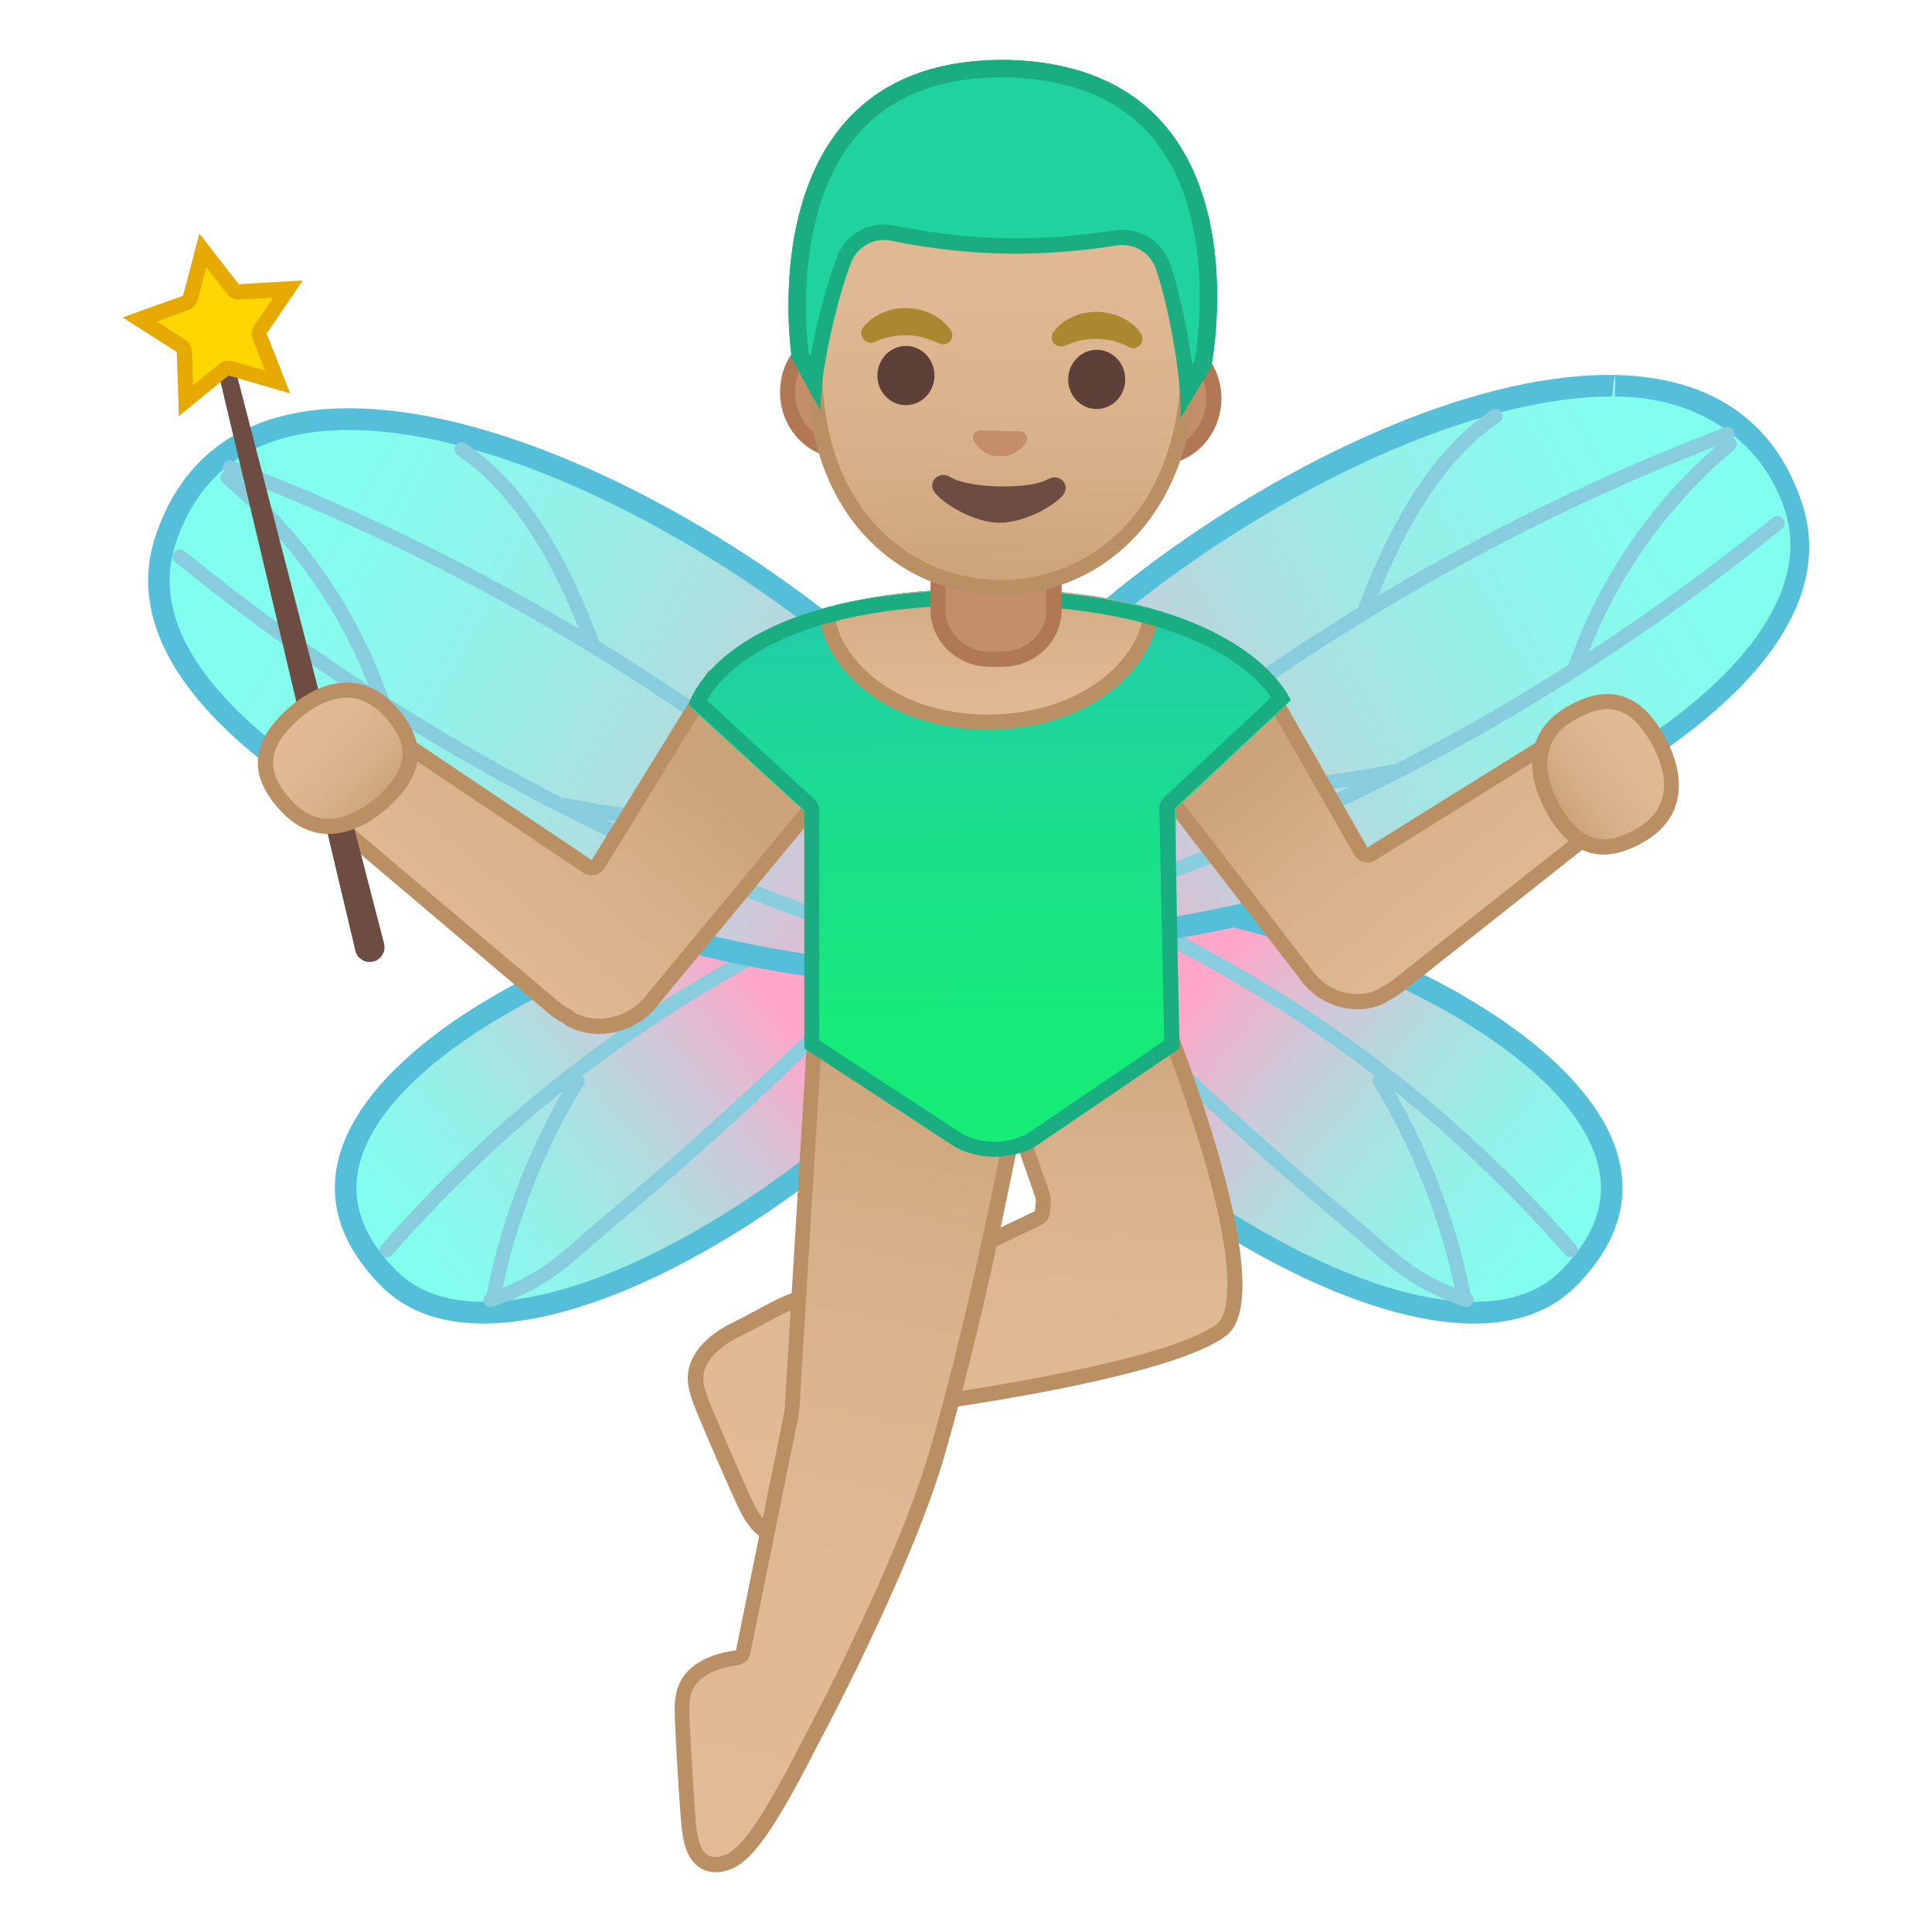 <svg width="128" height="128" style="enable-background:new 0 0 128 128;" xmlns="http://www.w3.org/2000/svg" xmlns:xlink="http://www.w3.org/1999/xlink">
  <g>
    <g>
      <g>
        <g>
          <linearGradient id="SVGID_1_" gradientTransform="matrix(0.978 -0.209 0.209 0.978 -139.325 175.741)" gradientUnits="userSpaceOnUse" x1="180.443" x2="208.716" y1="-53.132" y2="-67.817">
            <stop offset="0" style="stop-color:#80FFEE"/>
            <stop offset="0.156" style="stop-color:#85FCED"/>
            <stop offset="0.34" style="stop-color:#93F1E8"/>
            <stop offset="0.539" style="stop-color:#ABE1E1"/>
            <stop offset="0.748" style="stop-color:#CCC9D8"/>
            <stop offset="0.962" style="stop-color:#F7ACCB"/>
            <stop offset="1" style="stop-color:#FFA6C9"/>
          </linearGradient>
          <path d="M32.02,87c-2.68,0-4.8-0.79-6.3-2.32c-2.76-2.81-3.5-5.82-2.2-8.92 c1.67-3.99,6.77-8.16,13.99-11.44c6.64-3.02,14.28-4.89,19.93-4.89c3.19,0,5.62,0.59,7.03,1.7c0.33,0.26,1.35,1.08,0.49,3.52 C62.26,72.42,43.85,87,32.02,87C32.03,87,32.03,87,32.02,87z" style="fill:url(#SVGID_1_);"/>
          <path d="M57.45,60.14c3.03,0,5.3,0.54,6.58,1.55c0.23,0.19,0.95,0.75,0.26,2.71 c-2.58,7.41-20.92,21.85-32.26,21.85c-2.48,0-4.42-0.7-5.79-2.09c-2.58-2.62-3.25-5.28-2.05-8.13 C27.62,67.85,45.83,60.14,57.45,60.14 M57.45,58.71c-15.67,0-44.71,13.75-32.23,26.46c1.73,1.76,4.09,2.52,6.81,2.52 c14.6,0,39.51-21.87,32.89-27.12C63.3,59.29,60.66,58.71,57.45,58.71L57.45,58.71z" style="fill:#55BFD9;"/>
        </g>
        <g>
          <path d=" M25.63,82.81c8.97-10.2,18.44-16.9,30.71-22.73c0.28-0.13,0.6-0.33,0.58-0.64c-0.01-0.31-0.64-0.29-0.51-0.01" style="fill:none;stroke:#87CDDE;stroke-width:0.956;stroke-linecap:round;stroke-linejoin:round;stroke-miterlimit:10;"/>
          <path d=" M32.51,86.12c3.77-1.3,4.84-2.69,7.9-5.25c8.06-6.72,15.66-13.98,22.76-21.71c-0.16,0.11-0.33,0.23-0.49,0.34" style="fill:none;stroke:#87CDDE;stroke-width:0.956;stroke-linecap:round;stroke-linejoin:round;stroke-miterlimit:10;"/>
          <path d=" M32.74,85.66c1-4.95,2.88-9.73,5.51-14.04" style="fill:none;stroke:#87CDDE;stroke-width:0.956;stroke-linecap:round;stroke-linejoin:round;stroke-miterlimit:10;"/>
        </g>
      </g>
      <g>
        <g>
          <linearGradient id="SVGID_2_" gradientTransform="matrix(0.969 -0.247 0.247 0.969 -143.327 199.749)" gradientUnits="userSpaceOnUse" x1="194.238" x2="236.854" y1="-122.096" y2="-81.987">
            <stop offset="0" style="stop-color:#80FFEE"/>
            <stop offset="0.156" style="stop-color:#85FCED"/>
            <stop offset="0.34" style="stop-color:#93F1E8"/>
            <stop offset="0.539" style="stop-color:#ABE1E1"/>
            <stop offset="0.748" style="stop-color:#CCC9D8"/>
            <stop offset="0.962" style="stop-color:#F7ACCB"/>
            <stop offset="1" style="stop-color:#FFA6C9"/>
          </linearGradient>
          <path d="M59.96,64.45c-12.98,0-39.06-8.42-47.1-19.6c-2.24-3.11-2.87-6.18-1.88-9.13 c1.77-5.27,5.85-7.95,12.13-7.95c13.02,0,32.22,11.87,40.68,22.49c3.51,4.41,5.02,8.27,4.36,11.17 C67.71,63.38,64.8,64.45,59.96,64.45C59.96,64.45,59.96,64.45,59.96,64.45z" style="fill:url(#SVGID_2_);"/>
          <path d="M23.12,28.49c12.82,0,31.76,11.73,40.12,22.22c3.33,4.17,4.82,7.92,4.22,10.57 c-0.35,1.54-3.15,2.46-7.5,2.46c-12.84,0-38.6-8.29-46.52-19.3c-2.1-2.91-2.7-5.77-1.78-8.49 C13.32,30.99,17.18,28.49,23.12,28.49 M23.12,27.05c-6.01,0-10.79,2.42-12.81,8.44C5.1,50.98,42.28,65.17,59.96,65.17 c4.92,0,8.33-1.1,8.89-3.57C71.54,49.82,41.55,27.05,23.12,27.05L23.12,27.05z" style="fill:#55BFD9;"/>
        </g>
        <g>
          <path d=" M15.24,30.97C33.5,37.92,51.06,49,64.68,62.67" style="fill:none;stroke:#87CDDE;stroke-width:0.956;stroke-linecap:round;stroke-linejoin:round;stroke-miterlimit:10;"/>
          <path d=" M11.92,36.88C27.3,49.34,44.57,58.36,63.85,63.79" style="fill:none;stroke:#87CDDE;stroke-width:0.956;stroke-linecap:round;stroke-linejoin:round;stroke-miterlimit:10;"/>
          <path d=" M30.59,29.78c4.23,2.82,6.92,8.2,8.67,12.91" style="fill:none;stroke:#87CDDE;stroke-width:0.956;stroke-linecap:round;stroke-linejoin:round;stroke-miterlimit:10;"/>
          <path d=" M15.09,31.65c4.72,3.95,8.3,9.17,10.26,14.94" style="fill:none;stroke:#87CDDE;stroke-width:0.956;stroke-linecap:round;stroke-linejoin:round;stroke-miterlimit:10;"/>
          <path d=" M37.41,53.34c5.97,1.22,10.37,1.32,15.62-0.61" style="fill:none;stroke:#87CDDE;stroke-width:0.956;stroke-linecap:round;stroke-linejoin:round;stroke-miterlimit:10;"/>
        </g>
      </g>
    </g>
    <g>
      <g>
        <g>
          <linearGradient id="SVGID_3_" gradientTransform="matrix(-0.978 -0.209 -0.209 0.978 1784.36 175.741)" gradientUnits="userSpaceOnUse" x1="1662.275" x2="1690.544" y1="263.873" y2="249.19">
            <stop offset="0" style="stop-color:#80FFEE"/>
            <stop offset="0.156" style="stop-color:#85FCED"/>
            <stop offset="0.34" style="stop-color:#93F1E8"/>
            <stop offset="0.539" style="stop-color:#ABE1E1"/>
            <stop offset="0.748" style="stop-color:#CCC9D8"/>
            <stop offset="0.962" style="stop-color:#F7ACCB"/>
            <stop offset="1" style="stop-color:#FFA6C9"/>
          </linearGradient>
          <path d="M97.65,86.97c-11.83,0-30.23-14.57-32.94-22.34c-0.85-2.44,0.16-3.24,0.49-3.51 c1.4-1.11,3.83-1.7,7.03-1.7c5.66,0,13.29,1.87,19.93,4.89c7.22,3.28,12.32,7.45,13.99,11.43c1.3,3.1,0.56,6.1-2.2,8.91 C102.45,86.2,100.33,86.97,97.65,86.97z" style="fill:url(#SVGID_3_);"/>
          <path d="M72.23,60.14c11.61,0,29.83,7.7,33.26,15.89c1.2,2.85,0.52,5.51-2.05,8.13 c-1.36,1.39-3.31,2.09-5.79,2.09c-11.34,0-29.68-14.45-32.26-21.85c-0.68-1.96,0.03-2.52,0.26-2.71 C66.93,60.68,69.2,60.14,72.23,60.14L72.23,60.14 M72.23,58.71c-3.21,0-5.86,0.58-7.47,1.86 c-6.61,5.25,18.29,27.12,32.89,27.12c2.72,0,5.08-0.76,6.81-2.52C116.94,72.46,87.89,58.71,72.23,58.71L72.23,58.71z" style="fill:#55BFD9;"/>
        </g>
        <g>
          <path d=" M104.05,82.81c-8.97-10.2-18.44-16.9-30.71-22.73c-0.28-0.13-0.6-0.33-0.58-0.64c0.01-0.31,0.64-0.29,0.51-0.01" style="fill:none;stroke:#87CDDE;stroke-width:0.956;stroke-linecap:round;stroke-linejoin:round;stroke-miterlimit:10;"/>
          <path d=" M97.16,86.12c-3.77-1.3-4.84-2.69-7.9-5.25C81.21,74.15,73.6,66.89,66.5,59.16c0.16,0.11,0.33,0.23,0.49,0.34" style="fill:none;stroke:#87CDDE;stroke-width:0.956;stroke-linecap:round;stroke-linejoin:round;stroke-miterlimit:10;"/>
          <path d=" M96.93,85.66c-1-4.95-2.88-9.73-5.51-14.04" style="fill:none;stroke:#87CDDE;stroke-width:0.956;stroke-linecap:round;stroke-linejoin:round;stroke-miterlimit:10;"/>
        </g>
      </g>
      <g>
        <g>
          <linearGradient id="SVGID_4_" gradientTransform="matrix(-0.969 -0.247 -0.247 0.969 1788.362 199.749)" gradientUnits="userSpaceOnUse" x1="1663.346" x2="1705.961" y1="249.445" y2="289.554">
            <stop offset="0" style="stop-color:#80FFEE"/>
            <stop offset="0.156" style="stop-color:#85FCED"/>
            <stop offset="0.34" style="stop-color:#93F1E8"/>
            <stop offset="0.539" style="stop-color:#ABE1E1"/>
            <stop offset="0.748" style="stop-color:#CCC9D8"/>
            <stop offset="0.962" style="stop-color:#F7ACCB"/>
            <stop offset="1" style="stop-color:#FFA6C9"/>
          </linearGradient>
          <path d="M69.71,62.23c-4.84,0-7.75-1.07-8.19-3.02c-0.66-2.9,0.84-6.77,4.36-11.17 c8.46-10.62,27.66-22.49,40.68-22.49c6.28,0,10.36,2.67,12.13,7.95c0.99,2.95,0.36,6.02-1.88,9.13 C108.77,53.82,82.7,62.23,69.71,62.23z" style="fill:url(#SVGID_4_);"/>
          <path d="M107,25v1.27c5,0,9.57,2.51,11.23,7.46c0.91,2.72,0.2,5.57-1.89,8.49 c-7.92,11.01-33.73,19.3-46.57,19.3c-4.34,0-7.17-0.92-7.52-2.46c-0.6-2.64,0.88-6.4,4.2-10.56 C74.81,38,93.96,26.27,106.79,26.27l0.21-1.43 M106.56,24.84c-18.43,0-48.43,22.77-45.74,34.54c0.57,2.48,3.97,3.57,8.89,3.57 c17.68,0,54.86-14.19,49.66-29.68C117.35,27.26,112.57,24.84,106.56,24.84L106.56,24.84z" style="fill:#55BFD9;"/>
        </g>
        <g>
          <path d=" M114.44,28.76c-18.27,6.95-35.83,18.02-49.45,31.7" style="fill:none;stroke:#87CDDE;stroke-width:0.956;stroke-linecap:round;stroke-linejoin:round;stroke-miterlimit:10;"/>
          <path d=" M117.76,34.66c-15.38,12.46-32.65,21.47-51.93,26.91" style="fill:none;stroke:#87CDDE;stroke-width:0.956;stroke-linecap:round;stroke-linejoin:round;stroke-miterlimit:10;"/>
          <path d=" M99.08,27.57c-4.23,2.82-6.92,8.2-8.67,12.91" style="fill:none;stroke:#87CDDE;stroke-width:0.956;stroke-linecap:round;stroke-linejoin:round;stroke-miterlimit:10;"/>
          <path d=" M114.58,29.43c-4.72,3.95-8.3,9.17-10.26,14.94" style="fill:none;stroke:#87CDDE;stroke-width:0.956;stroke-linecap:round;stroke-linejoin:round;stroke-miterlimit:10;"/>
          <path d=" M92.26,51.12c-5.97,1.22-10.37,1.32-15.62-0.61" style="fill:none;stroke:#87CDDE;stroke-width:0.956;stroke-linecap:round;stroke-linejoin:round;stroke-miterlimit:10;"/>
        </g>
      </g>
    </g>
    <g>
      <linearGradient id="SVGID_5_" gradientUnits="userSpaceOnUse" x1="64.922" x2="63.538" y1="65.786" y2="98.203">
        <stop offset="2.052774e-03" style="stop-color:#CCA47A"/>
        <stop offset="0.258" style="stop-color:#D6B088"/>
        <stop offset="0.59" style="stop-color:#DEB892"/>
        <stop offset="1" style="stop-color:#E0BB95"/>
      </linearGradient>
      <path d="M51.43,101.62c-0.06,0-0.12,0-0.18-0.01c-0.93-0.13-1.53-1.19-1.99-2.21 c-0.91-2-1.79-4.03-2.63-6.05c-0.34-0.81-0.59-1.48-0.56-2.17c0.09-1.72,2-2.79,2.81-3.17c0.45-0.21,0.94-0.48,1.45-0.75 c1.14-0.62,2.44-1.33,3.34-1.33c0.38,0,0.81,0.1,1.09,0.85c0.05,0.13,0.15,0.24,0.28,0.29c0.06,0.02,0.12,0.04,0.19,0.04 c0.07,0,0.15-0.02,0.21-0.05l13.33-6.35c0.18-0.08,0.29-0.26,0.29-0.46c0-0.13,0.01-0.22,0.03-0.31c0.03-0.21,0.07-0.44-0.05-0.81 l-3.24-9.3l8.16-9.69c3.29,6.59,10.39,25.36,6.99,27.95c-3.98,3.02-21.87,5.21-22.05,5.23c-0.98,0.29-1.8,0.43-2.52,0.43 c-0.33,0-0.64-0.03-0.92-0.09c-0.03-0.01-0.07-0.01-0.1-0.01c-0.1,0-0.2,0.03-0.29,0.09c-0.11,0.08-0.19,0.2-0.21,0.34 c-0.22,1.65-0.56,3.25-1.03,4.76c-0.21,0.66-0.46,1.42-0.93,1.98C52.49,101.32,51.93,101.62,51.43,101.62z" style="fill:url(#SVGID_5_);"/>
      <path d="M73.84,61.06c1.31,2.79,3.56,8.16,5.29,13.59c3.46,10.89,1.87,12.78,1.52,13.05 c-3.21,2.44-16.83,4.53-21.81,5.14c-0.06,0.01-0.12,0.02-0.17,0.04c-0.85,0.26-1.62,0.39-2.28,0.39c-0.29,0-0.57-0.03-0.82-0.08 c-0.07-0.01-0.14-0.02-0.2-0.02c-0.21,0-0.41,0.06-0.58,0.19c-0.23,0.16-0.38,0.41-0.41,0.69c-0.21,1.62-0.55,3.19-1.01,4.68 c-0.19,0.62-0.43,1.32-0.84,1.81c-0.3,0.36-0.73,0.6-1.08,0.6c-0.04,0-0.07,0-0.11-0.01c-0.69-0.1-1.22-1.08-1.6-1.92 c-0.9-1.99-1.78-4.02-2.62-6.03c-0.31-0.75-0.55-1.37-0.52-1.95c0.08-1.49,1.95-2.48,2.52-2.74c0.47-0.22,0.96-0.49,1.48-0.77 c1.09-0.6,2.33-1.27,3.1-1.27c0.24,0,0.44,0.04,0.63,0.52c0.1,0.26,0.3,0.47,0.56,0.57c0.12,0.05,0.25,0.07,0.37,0.07 c0.15,0,0.29-0.03,0.43-0.1L69,81.15c0.35-0.17,0.57-0.52,0.57-0.91c0-0.09,0.01-0.16,0.02-0.23c0.03-0.22,0.08-0.56-0.08-1.06 l-3.14-9.02L73.84,61.06 M74.06,59.24l-8.82,10.48l3.33,9.55c0.13,0.41,0,0.54,0,0.97L55.23,86.6c-0.32-0.86-0.88-1.17-1.56-1.17 c-1.44,0-3.44,1.4-5,2.13c-1.51,0.7-3.01,1.94-3.1,3.6c-0.04,0.83,0.28,1.62,0.59,2.39c0.85,2.03,1.72,4.06,2.63,6.06 c0.5,1.09,1.19,2.33,2.37,2.49c0.08,0.01,0.17,0.02,0.25,0.02c0.71,0,1.39-0.41,1.85-0.96c0.51-0.62,0.79-1.39,1.03-2.16 c0.49-1.58,0.83-3.2,1.05-4.84c0.31,0.06,0.65,0.1,1.02,0.1c0.74,0,1.59-0.13,2.58-0.44c0,0,18.16-2.19,22.3-5.33 C85.38,85.35,76.39,63.65,74.06,59.24L74.06,59.24z" style="fill:#BA8F63;"/>
    </g>
    <g>
      <linearGradient id="SVGID_6_" gradientTransform="matrix(0.264 -0.965 0.965 0.264 161.554 200.421)" gradientUnits="userSpaceOnUse" x1="128.689" x2="113.393" y1="-111.04" y2="-89.625">
        <stop offset="2.052774e-03" style="stop-color:#CCA47A"/>
        <stop offset="0.258" style="stop-color:#D6B088"/>
        <stop offset="0.59" style="stop-color:#DEB892"/>
        <stop offset="1" style="stop-color:#E0BB95"/>
      </linearGradient>
      <path d="M89.94,66.36c-1.34,0-2.68-0.7-3.41-1.79L76.14,51.11l7.48-6.16l6.54,11.45 c0.07,0.12,0.18,0.2,0.31,0.24c0.04,0.01,0.08,0.02,0.12,0.02c0.09,0,0.18-0.03,0.26-0.08l12.38-7.71 c0.33-0.22,0.75-0.32,1.26-0.32c0.07,0,0.14,0,0.21,0.01c1.17,0.06,2.22,0.79,2.75,1.9c0.52,1.09,0.42,2.29-0.26,3.21 c-0.19,0.26-0.4,0.47-0.63,0.63L92.54,65.37c-0.21,0.16-0.45,0.3-0.72,0.43c-0.04,0.02-0.07,0.04-0.1,0.06 c-0.1,0.08-0.17,0.13-0.18,0.13C91.08,66.23,90.53,66.36,89.94,66.36z" style="fill:url(#SVGID_6_);"/>
      <path d="M83.48,45.71l6.25,10.93c0.13,0.24,0.36,0.41,0.62,0.47c0.08,0.02,0.16,0.03,0.24,0.03 c0.19,0,0.37-0.05,0.53-0.15l12.4-7.72c0.24-0.16,0.57-0.23,0.98-0.23c0.06,0,0.12,0,0.18,0c0.99,0.05,1.88,0.67,2.32,1.62 c0.44,0.92,0.36,1.93-0.21,2.7c-0.16,0.21-0.33,0.39-0.52,0.52c-0.01,0.01-0.03,0.02-0.04,0.03l-14,11.06 c-0.18,0.14-0.39,0.26-0.62,0.37c-0.07,0.03-0.14,0.07-0.2,0.12c-0.05,0.04-0.09,0.07-0.12,0.09c-0.41,0.21-0.86,0.31-1.36,0.31 c-1.18,0-2.35-0.62-2.99-1.57c-0.01-0.02-0.03-0.04-0.04-0.05L76.83,51.18L83.48,45.71 M83.76,44.18l-8.31,6.85l10.67,13.82 c0.84,1.26,2.34,2.02,3.82,2.02c0.65,0,1.29-0.14,1.87-0.45c0,0,0.09-0.06,0.22-0.16c0.29-0.13,0.57-0.29,0.82-0.49l14.01-11.07 c0.29-0.2,0.53-0.46,0.74-0.74c1.71-2.31,0.01-5.75-2.87-5.91c-0.08,0-0.16-0.01-0.23-0.01c-0.56,0-1.09,0.11-1.53,0.4 l-12.38,7.71L83.76,44.18L83.76,44.18z" style="fill:#BA8F63;"/>
    </g>
    <g>
      <linearGradient id="SVGID_7_" gradientTransform="matrix(-0.232 -0.973 -0.973 0.232 1385.285 228.876)" gradientUnits="userSpaceOnUse" x1="487.977" x2="471.513" y1="1264.834" y2="1287.883">
        <stop offset="2.052774e-03" style="stop-color:#CCA47A"/>
        <stop offset="0.258" style="stop-color:#D6B088"/>
        <stop offset="0.59" style="stop-color:#DEB892"/>
        <stop offset="1" style="stop-color:#E0BB95"/>
      </linearGradient>
      <path d="M39.66,68c-0.68,0-1.34-0.17-1.89-0.49l0,0c0,0-0.07-0.05-0.16-0.13 c-0.03-0.03-0.06-0.05-0.1-0.06c-0.29-0.14-0.54-0.31-0.77-0.49L22.13,54.45c-0.26-0.2-0.48-0.44-0.68-0.72 c-0.7-1.02-0.76-2.32-0.16-3.49c0.61-1.19,1.78-1.94,3.05-1.96c0,0,0,0,0.01,0c0.7,0,1.2,0.13,1.57,0.39l13,8.72 c0.08,0.06,0.18,0.08,0.28,0.08c0.04,0,0.07,0,0.11-0.01c0.13-0.03,0.25-0.11,0.32-0.23l7.45-12.08l7.85,6.93L43.29,66.15 C42.47,67.3,41.08,68,39.66,68L39.66,68z" style="fill:url(#SVGID_7_);"/>
      <path d="M47.18,45.93l7.05,6.22L42.91,65.83c-0.01,0.02-0.03,0.04-0.04,0.05 c-0.71,0.99-1.94,1.61-3.2,1.61c-0.58,0-1.13-0.14-1.6-0.4c-0.03-0.02-0.08-0.06-0.13-0.11c-0.06-0.05-0.13-0.09-0.2-0.13 c-0.25-0.12-0.48-0.27-0.66-0.42L22.45,54.07c-0.01-0.01-0.03-0.02-0.04-0.03c-0.2-0.15-0.39-0.35-0.55-0.59 c-0.59-0.87-0.64-1.98-0.13-2.97c0.53-1.02,1.53-1.67,2.61-1.69l0.08,0c0.51,0,0.92,0.1,1.22,0.31l13,8.72 c0.17,0.11,0.36,0.17,0.56,0.17c0.07,0,0.14-0.01,0.21-0.02c0.27-0.06,0.5-0.22,0.64-0.45L47.18,45.93 M46.96,44.4l-7.76,12.58 l-13-8.72c-0.5-0.35-1.12-0.48-1.78-0.48c-0.03,0-0.06,0-0.09,0c-3.09,0.06-5.03,3.69-3.29,6.23c0.21,0.31,0.47,0.59,0.77,0.82 l14.62,12.38c0.27,0.22,0.56,0.4,0.86,0.55c0.14,0.11,0.23,0.18,0.23,0.18c0.66,0.38,1.4,0.56,2.15,0.56 c1.54,0,3.1-0.75,4.01-2.03l11.94-14.43L46.96,44.4L46.96,44.4z" style="fill:#BA8F63;"/>
    </g>
    <g>
      <linearGradient id="SVGID_8_" gradientUnits="userSpaceOnUse" x1="61.27" x2="50.459" y1="68.577" y2="120.009">
        <stop offset="2.052774e-03" style="stop-color:#CCA47A"/>
        <stop offset="0.258" style="stop-color:#D6B088"/>
        <stop offset="0.59" style="stop-color:#DEB892"/>
        <stop offset="1" style="stop-color:#E0BB95"/>
      </linearGradient>
      <path d="M47.41,123.53c-0.26,0-0.49-0.05-0.69-0.16c-0.83-0.44-1.03-1.64-1.11-2.75 c-0.17-2.18-0.3-4.39-0.4-6.58c-0.04-0.88-0.05-1.6,0.22-2.23c0.6-1.41,2.38-1.84,3.38-1.97c0.21-0.03,0.38-0.19,0.43-0.4 l3.22-15.87l1.48-24.32l10.56-8.47c0.33,1.61,0.75,3.2,1.16,4.74c0.76,2.88,1.48,5.6,1.67,8.39c-0.13,0.4-0.28,1.15-0.56,2.55 c-0.79,3.9-2.45,12.02-4.66,19.7c-2.21,7.7-8.37,19.14-8.43,19.26c-0.03,0.06-2.18,4.37-3.61,6.25c-0.42,0.55-0.92,1.17-1.56,1.54 C48.17,123.42,47.78,123.53,47.41,123.53L47.41,123.53z" style="fill:url(#SVGID_8_);"/>
      <path d="M64.18,61.68c0.3,1.35,0.65,2.68,0.99,3.97c0.74,2.81,1.45,5.48,1.65,8.17 c-0.06,0.19-0.1,0.39-0.15,0.6c-0.1,0.45-0.23,1.11-0.4,1.93c-0.79,3.89-2.44,12-4.65,19.67c-2.2,7.65-8.33,19.05-8.4,19.19 c-0.02,0.04-2.15,4.31-3.55,6.16c-0.39,0.51-0.85,1.09-1.41,1.41c-0.27,0.16-0.59,0.25-0.86,0.25c-0.17,0-0.33-0.03-0.46-0.1 c-0.62-0.33-0.78-1.43-0.85-2.35c-0.17-2.18-0.3-4.39-0.4-6.57c-0.04-0.81-0.05-1.48,0.18-2.01c0.52-1.23,2.26-1.58,2.99-1.67 c0.42-0.06,0.77-0.37,0.85-0.79l3.22-15.87c0.01-0.05,0.02-0.09,0.02-0.14l1.46-24.03L64.18,61.68 M64.51,60.13L53.46,69 l-1.48,24.47l-3.22,15.87c-1.56,0.2-3.18,0.85-3.78,2.27c-0.32,0.76-0.3,1.62-0.26,2.45c0.1,2.2,0.23,4.4,0.4,6.6 c0.09,1.2,0.32,2.59,1.38,3.16c0.29,0.15,0.6,0.22,0.93,0.22c0.47,0,0.96-0.15,1.37-0.39c0.69-0.4,1.22-1.04,1.7-1.67 c1.47-1.94,3.65-6.32,3.65-6.32s6.21-11.51,8.47-19.36c3.12-10.86,5.09-22.35,5.24-22.36l0,0c-0.3-4.5-1.98-8.92-2.9-13.55 L64.51,60.13L64.51,60.13z" style="fill:#BA8F63;"/>
    </g>
    <g>
      <linearGradient id="SVGID_9_" gradientTransform="matrix(1 -8.621460e-03 8.621460e-03 1 -4.708 7.213)" gradientUnits="userSpaceOnUse" x1="69.934" x2="69.934" y1="22.52" y2="70.152">
        <stop offset="0" style="stop-color:#2AB7C9"/>
        <stop offset="0.022" style="stop-color:#29B9C6"/>
        <stop offset="0.301" style="stop-color:#20D0A3"/>
        <stop offset="0.565" style="stop-color:#1AE08A"/>
        <stop offset="0.805" style="stop-color:#16EA7B"/>
        <stop offset="1" style="stop-color:#15ED76"/>
      </linearGradient>
      <path d="M85.5,46.4c0,0-3.21-7.54-20.55-7.39c-17.34,0.15-19.32,7.74-19.32,7.74l7.64,6.98 l0.14,15.76l10.01,6.48c0.79,0.39,1.66,0.59,2.54,0.58c0.91-0.01,1.81-0.24,2.61-0.67l9.46-6.61L77.9,53.51L85.5,46.4z" style="fill:url(#SVGID_9_);"/>
    </g>
    <g>
      <linearGradient id="SVGID_10_" gradientTransform="matrix(1 -8.621460e-03 8.621460e-03 1 -4.708 7.213)" gradientUnits="userSpaceOnUse" x1="69.967" x2="69.967" y1="22.52" y2="70.152">
        <stop offset="0" style="stop-color:#2AB7C9"/>
        <stop offset="0.022" style="stop-color:#29B9C6"/>
        <stop offset="0.301" style="stop-color:#20D0A3"/>
        <stop offset="0.565" style="stop-color:#1AE08A"/>
        <stop offset="0.805" style="stop-color:#16EA7B"/>
        <stop offset="1" style="stop-color:#15ED76"/>
      </linearGradient>
      <path d="M85.53,46.4c0,0-3.21-7.54-20.55-7.39c-17.34,0.15-19.32,7.74-19.32,7.74l7.58,6.92 l24.78-0.21L85.53,46.4z" style="fill:url(#SVGID_10_);"/>
    </g>
    <g>
      <defs>
        <path id="SVGID_11_" d="M84.51,46.41c0,0-2.18-7.55-19.53-7.4c-17.34,0.15-18.29,7.73-18.29,7.73l6.55,6.93l24.78-0.21 L84.51,46.41z"/>
      </defs>
      <clipPath id="SVGID_12_">
        <use style="overflow:visible;" xlink:href="#SVGID_11_"/>
      </clipPath>
      <g style="clip-path:url(#SVGID_12_);">
        <linearGradient id="SVGID_13_" gradientTransform="matrix(1 -8.621460e-03 8.621460e-03 1 -4.708 7.213)" gradientUnits="userSpaceOnUse" x1="69.956" x2="69.956" y1="31.028" y2="44.379">
          <stop offset="2.052774e-03" style="stop-color:#CCA47A"/>
          <stop offset="0.258" style="stop-color:#D6B088"/>
          <stop offset="0.59" style="stop-color:#DEB892"/>
          <stop offset="1" style="stop-color:#E0BB95"/>
        </linearGradient>
        <path d="M65.46,47.84c-6.92,0-10.64-4.3-10.67-7.41c-0.03-3.23,4.77-5.89,10.69-5.94l0.17,0 c5.83,0,10.59,2.58,10.62,5.76c0.01,1.67-1.01,3.52-2.73,4.95c-2.03,1.68-4.85,2.62-7.94,2.64L65.46,47.84z" style="fill:url(#SVGID_13_);"/>
        <path d="M65.66,34.99L65.66,34.99c5.46,0,10.1,2.41,10.12,5.26c0.01,1.52-0.94,3.23-2.55,4.56 c-1.94,1.6-4.65,2.5-7.63,2.53l-0.14,0c-6.51,0-10.14-4.09-10.17-6.91c-0.01-1.32,0.97-2.61,2.75-3.64 c1.97-1.13,4.61-1.77,7.44-1.79L65.66,34.99 M65.66,33.99c-0.06,0-0.12,0-0.18,0c-6.21,0.05-11.22,2.94-11.19,6.45 c0.03,3.48,4.16,7.91,11.17,7.91c0.05,0,0.1,0,0.14,0c7.09-0.06,11.2-4.59,11.17-8.1C76.75,36.77,71.78,33.99,65.66,33.99 L65.66,33.99z" style="fill:#BA8F63;"/>
      </g>
    </g>
    <path d="M65.2,40.08c13.6,0,17.92,4.52,19.02,6.12l-7.09,6.63c-0.21,0.19-0.32,0.47-0.32,0.75l0.32,15.37 l-9.11,6.19c-0.66,0.33-1.39,0.51-2.13,0.51c-0.71,0-1.42-0.16-2.06-0.48l-9.55-6.24V53.7c0-0.28-0.12-0.55-0.32-0.74l-7.13-6.56 C47.73,44.81,51.54,40.08,65.2,40.08 M65.2,39.08c-17.52,0-19.57,7.57-19.57,7.57l7.66,7.04v15.77l10.05,6.57 c0.79,0.4,1.67,0.61,2.56,0.61c0.92,0,1.83-0.22,2.64-0.65l9.61-6.53l-0.33-15.91l7.67-7.17C85.48,46.39,82.71,39.08,65.2,39.08 L65.2,39.08z" style="fill:#1AAD82;"/>
    <g id="XMLID_7_">
      <g id="XMLID_9_">
        <path d="M65.59,43.69c-1.9,0-3.45-1.47-3.45-3.28v-4.11h7.69v4.11c0,1.81-1.55,3.28-3.45,3.28H65.59z" style="fill:#C48E6A;"/>
        <path d="M69.33,36.79v3.61c0,1.53-1.32,2.78-2.95,2.78h-0.79c-1.63,0-2.95-1.25-2.95-2.78v-3.61h3.34 H69.33 M70.33,35.79h-4.34h-4.34v4.61c0,2.09,1.77,3.78,3.95,3.78h0.79c2.18,0,3.95-1.69,3.95-3.78V35.79L70.33,35.79z" style="fill:#B07853;"/>
      </g>
    </g>
    <g>
      <path d="M14.35,22.03l0.09-0.04l10.52,40.64 c0.07,0.26-0.08,0.52-0.34,0.59c-0.26,0.07-0.52-0.08-0.59-0.34c0,0,0-0.01,0-0.01L14.35,22.03z" style="fill:#6D4C41;stroke:#6D4C41;stroke-miterlimit:10;"/>
      <g>
        <path d="M12.21,23.32c-0.01-0.16-0.09-0.32-0.23-0.4l-2.73-1.75l3.04-1.1c0.15-0.06,0.27-0.18,0.31-0.34 l0.82-3.13l1.99,2.56c0.09,0.12,0.24,0.19,0.39,0.19c0.01,0,3.26-0.19,3.26-0.19l-1.82,2.68c-0.09,0.14-0.11,0.31-0.05,0.46 l1.18,3.02l-3.11-0.9c-0.05-0.01-0.09-0.02-0.14-0.02c-0.11,0-0.23,0.04-0.32,0.11l-2.5,2.05L12.21,23.32z" style="fill:#FFD600;"/>
        <path d="M13.66,17.7l1.37,1.76c0.19,0.24,0.48,0.39,0.79,0.39c0.02,0,0.04,0,0.06,0l2.22-0.13l-1.25,1.84 c-0.18,0.27-0.22,0.62-0.1,0.92l0.81,2.07l-2.14-0.62c-0.09-0.03-0.18-0.04-0.28-0.04c-0.23,0-0.45,0.08-0.63,0.23l-1.72,1.41 l-0.07-2.22c-0.01-0.33-0.18-0.63-0.46-0.81l-1.87-1.2l2.09-0.76c0.31-0.11,0.54-0.37,0.63-0.69L13.66,17.7 M13.21,15.48 l-1.08,4.11l-4,1.44l3.58,2.29l0.14,4.25l3.29-2.69l4.08,1.18l-1.55-3.96l2.39-3.52l-4.24,0.25L13.21,15.48L13.21,15.48z M20.06,18.59L20.06,18.59L20.06,18.59z" style="fill:#E6A900;"/>
      </g>
    </g>
    <g>
      <linearGradient id="SVGID_14_" gradientTransform="matrix(0.463 0.886 0.886 -0.463 198.922 1431.832)" gradientUnits="userSpaceOnUse" x1="-1302.802" x2="-1310.843" y1="484.572" y2="481.536">
        <stop offset="2.052774e-03" style="stop-color:#CCA47A"/>
        <stop offset="0.258" style="stop-color:#D6B088"/>
        <stop offset="0.59" style="stop-color:#DEB892"/>
        <stop offset="1" style="stop-color:#E0BB95"/>
      </linearGradient>
      <path d="M21.78,54.74c-1.02,0-1.96-0.45-2.8-1.34c-0.96-1.02-1.43-2.02-1.4-2.97 c0.03-0.96,0.58-1.95,1.64-2.94c1.22-1.14,2.56-1.77,3.76-1.77c1.02,0,1.96,0.45,2.8,1.34c0.96,1.02,1.43,2.02,1.4,2.97 c-0.03,0.96-0.58,1.95-1.64,2.94C24.31,54.11,22.98,54.74,21.78,54.74z" style="fill:url(#SVGID_14_);"/>
      <path d="M22.98,46.22L22.98,46.22c0.88,0,1.7,0.4,2.43,1.18c0.87,0.92,1.29,1.8,1.26,2.62 c-0.03,0.83-0.53,1.7-1.48,2.59c-1.13,1.06-2.34,1.64-3.41,1.64c-0.88,0-1.7-0.4-2.43-1.18c-0.87-0.92-1.29-1.8-1.26-2.62 c0.03-0.83,0.53-1.7,1.48-2.59C20.69,46.8,21.91,46.22,22.98,46.22 M22.98,45.22c-1.46,0-2.9,0.79-4.1,1.91 c-2.08,1.94-2.6,4.13-0.26,6.62c1,1.06,2.08,1.5,3.16,1.5c1.46,0,2.9-0.79,4.1-1.91c2.08-1.94,2.6-4.13,0.26-6.62 C25.14,45.65,24.06,45.22,22.98,45.22L22.98,45.22z" style="fill:#BA8F63;"/>
    </g>
    <g>
      <linearGradient id="SVGID_15_" gradientTransform="matrix(-0.966 0.26 0.26 0.966 264.501 170.705)" gradientUnits="userSpaceOnUse" x1="125.238" x2="117.195" y1="-155.022" y2="-158.059">
        <stop offset="2.052774e-03" style="stop-color:#CCA47A"/>
        <stop offset="0.258" style="stop-color:#D6B088"/>
        <stop offset="0.59" style="stop-color:#DEB892"/>
        <stop offset="1" style="stop-color:#E0BB95"/>
      </linearGradient>
      <path d="M106.25,56.11c-1.25,0-2.31-0.76-3.23-2.33c-0.78-1.32-2.23-4.58,1-6.49 c0.91-0.54,1.75-0.81,2.49-0.81c1.25,0,2.31,0.76,3.23,2.33c0.78,1.32,2.23,4.58-1,6.49C107.83,55.84,106.99,56.11,106.25,56.11z" style="fill:url(#SVGID_15_);"/>
      <path d="M106.5,46.98L106.5,46.98c1.06,0,1.97,0.68,2.8,2.08c0.87,1.47,1.92,4.19-0.82,5.81 c-0.83,0.49-1.58,0.74-2.23,0.74c-1.06,0-1.97-0.68-2.8-2.08c-0.87-1.47-1.92-4.19,0.82-5.81 C105.1,47.23,105.85,46.98,106.5,46.98 M106.5,45.98c-0.81,0-1.72,0.28-2.74,0.88c-2.94,1.74-2.62,4.73-1.18,7.18 c0.94,1.6,2.13,2.58,3.66,2.58c0.81,0,1.72-0.28,2.74-0.88c2.94-1.74,2.62-4.73,1.18-7.18C109.22,46.96,108.03,45.98,106.5,45.98 L106.5,45.98z" style="fill:#BA8F63;"/>
    </g>
    <g>
      <g>
        <path d="M55.72,29.85c-1.99-0.04-3.58-1.82-3.54-3.96c0.04-2.1,1.67-3.81,3.63-3.81l21.08,0.44 c1.99,0.04,3.58,1.82,3.54,3.96c-0.04,2.1-1.67,3.81-3.63,3.81L55.72,29.85z" style="fill:#C48E6A;"/>
        <path d="M55.81,22.58l0.06,0l2.83,0.06l15.34,0.32l2.83,0.06c1.72,0.04,3.09,1.58,3.05,3.45 c-0.04,1.83-1.44,3.32-3.13,3.32l-0.06,0l-2.83-0.06l-15.34-0.32l-2.83-0.06c-0.82-0.02-1.58-0.38-2.16-1.02 c-0.59-0.66-0.91-1.52-0.89-2.43C52.72,24.07,54.13,22.58,55.81,22.58 M55.81,21.58c-2.23,0-4.08,1.92-4.13,4.3 c-0.05,2.41,1.76,4.42,4.03,4.47l2.83,0.06l15.34,0.32l2.83,0.06c0.03,0,0.05,0,0.08,0c2.23,0,4.08-1.92,4.13-4.3 c0.05-2.41-1.76-4.42-4.03-4.47l-2.83-0.06l-15.34-0.32l-2.83-0.06C55.87,21.58,55.84,21.58,55.81,21.58L55.81,21.58z" style="fill:#B07853;"/>
      </g>
      <g>
        <linearGradient id="SVGID_16_" gradientTransform="matrix(1 0.021 -0.021 1 19.659 -16.392)" gradientUnits="userSpaceOnUse" x1="47.527" x2="47.527" y1="54.07" y2="22.866">
          <stop offset="0" style="stop-color:#CCA47A"/>
          <stop offset="0.257" style="stop-color:#D6B088"/>
          <stop offset="0.589" style="stop-color:#DEB892"/>
          <stop offset="1" style="stop-color:#E0BB95"/>
        </linearGradient>
        <path d="M66.04,38.92c-5.96-0.12-12.29-4.89-12.07-15.06c0.22-10.45,6.55-16.69,12.55-16.69 l0.19,0c7.65,0.16,12.2,9.06,12.03,17.21c-0.21,10.05-6.4,14.54-12.44,14.54C66.29,38.92,66.04,38.92,66.04,38.92z" style="fill:url(#SVGID_16_);"/>
        <path d="M66.52,7.67L66.52,7.67l0.18,0c2.98,0.06,5.92,1.76,8.07,4.65c2.34,3.15,3.57,7.43,3.47,12.05 c-0.2,9.71-6.14,14.05-11.94,14.05c-0.08,0-0.16,0-0.24,0c-3.12-0.07-5.99-1.37-8.08-3.67c-2.39-2.63-3.6-6.39-3.5-10.88 C54.68,13.73,60.76,7.67,66.52,7.67 M66.52,6.67c-6.62,0-12.84,6.99-13.05,17.18c-0.21,10.24,6.06,15.43,12.56,15.57 c0.09,0,0.17,0,0.26,0c6.41,0,12.73-4.93,12.94-15.03C79.45,14.1,73.4,6.81,66.71,6.67h0h0C66.65,6.67,66.58,6.67,66.52,6.67 L66.52,6.67z" style="fill:#BA8F63;"/>
      </g>
      <path d="M57.17,21.72c0,0,0.05-0.07,0.15-0.19c0.03-0.03,0.05-0.06,0.09-0.1c0.04-0.04,0.09-0.08,0.14-0.13 c0.05-0.04,0.11-0.09,0.17-0.14c0.06-0.05,0.12-0.08,0.19-0.13c0.07-0.04,0.13-0.09,0.21-0.13c0.08-0.04,0.15-0.08,0.23-0.12 c0.08-0.04,0.17-0.08,0.26-0.11c0.09-0.03,0.18-0.07,0.27-0.1c0.19-0.05,0.39-0.1,0.59-0.12c0.2-0.04,0.42-0.03,0.63-0.04 c0.21,0.02,0.42,0.02,0.62,0.07c0.2,0.03,0.4,0.09,0.59,0.15c0.09,0.03,0.18,0.07,0.27,0.11c0.09,0.04,0.17,0.07,0.25,0.12 c0.08,0.04,0.15,0.09,0.23,0.13c0.07,0.05,0.14,0.09,0.2,0.14c0.06,0.05,0.12,0.09,0.18,0.14c0.05,0.05,0.1,0.09,0.15,0.14 c0.05,0.04,0.09,0.08,0.13,0.12c0.04,0.04,0.07,0.08,0.1,0.12c0.12,0.14,0.17,0.22,0.17,0.22c0.19,0.27,0.12,0.65-0.15,0.84 c-0.17,0.12-0.37,0.13-0.55,0.07l-0.11-0.04c0,0-0.07-0.03-0.19-0.08c-0.03-0.01-0.06-0.03-0.09-0.04 c-0.04-0.01-0.07-0.03-0.11-0.04c-0.08-0.03-0.17-0.07-0.27-0.1c-0.05-0.02-0.1-0.04-0.15-0.05c-0.05-0.01-0.11-0.03-0.16-0.05 c-0.03-0.01-0.06-0.02-0.08-0.03c-0.03-0.01-0.06-0.01-0.09-0.02c-0.06-0.01-0.12-0.03-0.18-0.04c-0.13-0.02-0.25-0.05-0.38-0.05 c-0.13-0.02-0.26-0.02-0.4-0.03c-0.13,0-0.27,0-0.4,0.01c-0.13,0-0.26,0.03-0.39,0.04c-0.06,0.01-0.12,0.03-0.18,0.03 c-0.03,0-0.06,0.01-0.09,0.01c-0.03,0.01-0.06,0.01-0.09,0.02c-0.06,0.01-0.11,0.03-0.17,0.04c-0.05,0.01-0.1,0.03-0.15,0.05 c-0.05,0.01-0.1,0.03-0.14,0.04c-0.04,0.01-0.08,0.03-0.11,0.04c-0.04,0.01-0.07,0.02-0.1,0.03c-0.04,0.01-0.08,0.04-0.11,0.05 c-0.14,0.07-0.22,0.1-0.22,0.1c-0.32,0.13-0.68-0.03-0.81-0.35C57.02,22.11,57.05,21.89,57.17,21.72z" style="fill:#AB872F;"/>
      <ellipse cx="60.01" cy="24.89" rx="1.96" ry="1.89" style="fill:#5D4037;" transform="matrix(0.021 -1 1 0.021 33.87 84.369)"/>
      <path d="M74.85,23.02c0,0-0.08-0.04-0.22-0.11c-0.03-0.02-0.07-0.04-0.11-0.06 c-0.03-0.01-0.07-0.02-0.1-0.04c-0.04-0.01-0.07-0.03-0.11-0.04c-0.04-0.01-0.09-0.03-0.14-0.05c-0.05-0.02-0.1-0.04-0.15-0.05 c-0.05-0.01-0.11-0.03-0.16-0.05c-0.03-0.01-0.06-0.02-0.08-0.03c-0.03-0.01-0.06-0.01-0.09-0.02c-0.06-0.01-0.12-0.03-0.18-0.04 c-0.13-0.02-0.25-0.05-0.38-0.05c-0.13-0.02-0.26-0.02-0.4-0.03c-0.13,0-0.27,0-0.4,0.01c-0.13,0-0.26,0.03-0.39,0.04 c-0.06,0.01-0.12,0.03-0.18,0.03c-0.03,0-0.06,0.01-0.09,0.01c-0.03,0.01-0.06,0.01-0.09,0.02c-0.06,0.01-0.11,0.03-0.17,0.04 c-0.05,0.01-0.1,0.03-0.15,0.05c-0.1,0.03-0.19,0.06-0.27,0.09c-0.04,0.01-0.08,0.03-0.12,0.04c-0.04,0.01-0.07,0.03-0.1,0.04 c-0.12,0.05-0.19,0.07-0.19,0.07l-0.11,0.04c-0.32,0.1-0.66-0.07-0.76-0.39c-0.06-0.19-0.02-0.4,0.09-0.55 c0,0,0.06-0.08,0.18-0.22c0.03-0.03,0.06-0.07,0.1-0.11c0.04-0.04,0.08-0.08,0.13-0.12c0.05-0.04,0.1-0.09,0.15-0.13 c0.06-0.04,0.12-0.08,0.18-0.13c0.07-0.04,0.13-0.09,0.21-0.13c0.08-0.04,0.15-0.08,0.23-0.12c0.08-0.04,0.17-0.08,0.26-0.11 c0.09-0.03,0.18-0.07,0.27-0.1c0.19-0.05,0.39-0.1,0.59-0.12c0.2-0.04,0.42-0.03,0.63-0.04c0.21,0.02,0.42,0.02,0.62,0.07 c0.2,0.03,0.4,0.09,0.59,0.15c0.09,0.03,0.18,0.07,0.27,0.11c0.09,0.04,0.17,0.07,0.25,0.12c0.08,0.04,0.15,0.09,0.23,0.13 c0.07,0.05,0.14,0.09,0.2,0.14c0.06,0.05,0.12,0.09,0.18,0.14c0.06,0.05,0.11,0.1,0.16,0.15c0.05,0.05,0.1,0.09,0.14,0.13 c0.03,0.04,0.06,0.07,0.08,0.1c0.09,0.12,0.14,0.2,0.14,0.2c0.19,0.29,0.11,0.67-0.18,0.86C75.26,23.09,75.03,23.1,74.85,23.02z" style="fill:#AB872F;"/>
      <ellipse cx="72.65" cy="25.16" rx="1.96" ry="1.89" style="fill:#5D4037;" transform="matrix(0.021 -1 1 0.021 45.974 97.259)"/>
      <path d="M67.74,28.61c-0.04-0.02-0.08-0.03-0.12-0.03l-2.72-0.06c-0.04,0-0.08,0.01-0.12,0.03 c-0.25,0.09-0.39,0.35-0.28,0.62c0.11,0.27,0.64,1.05,1.73,1.07c1.09,0.02,1.65-0.73,1.77-1C68.11,28.97,67.98,28.71,67.74,28.61z " style="fill:#C48E6A;"/>
      <path d="M69.43,31.75c-1.24,0.7-5.25,0.62-6.46-0.14c-0.69-0.43-1.43,0.19-1.15,0.84 c0.27,0.63,2.43,2.14,4.33,2.18c1.89,0.04,4.09-1.37,4.38-1.99C70.83,32,70.14,31.35,69.43,31.75z" style="fill:#6D4C41;"/>
      <g>
        <defs>
          <path id="SVGID_17_" d="M66.77,3.97L66.77,3.97C66.77,3.97,66.77,3.97,66.77,3.97c-0.01,0-0.01,0-0.01,0l0,0 C49.29,3.7,52.45,23.72,52.45,23.72s1.89,3.5,1.89,3.43c0-0.54,0.23-2.65,0.23-2.65l-1.01-1.15c0,0,1.7-9.74,2.81-9.52 c1.71,0.35,10.18,0.98,10.19,0.98c3.01,0.06,5.74-0.02,7.45-0.29c1.12-0.18,3.69,0.73,4.07,1.8c0.48,1.37,1.04,7.6,1.04,7.6 l-1.05,1.07c0,0,0.14,2.12,0.12,2.65c0,0.07,2.03-3.34,2.03-3.34S84.23,4.43,66.77,3.97z"/>
        </defs>
        <clipPath id="SVGID_18_">
          <use style="overflow:visible;" xlink:href="#SVGID_17_"/>
        </clipPath>
      </g>
      <g>
        <g>
          <path d="M78.68,25.94c-0.2-2.86-1-6.54-1.63-8.32c-0.4-1.13-1.47-1.89-2.68-1.89 c-0.15,0-0.3,0.01-0.45,0.04c-1.54,0.25-3.95,0.54-6.62,0.54c-0.25,0-0.5,0-0.75-0.01c-3.01-0.06-5.69-0.49-7.41-0.84 c-0.19-0.04-0.38-0.06-0.57-0.06c-1.17,0-2.2,0.7-2.64,1.78c-0.7,1.75-1.66,5.4-1.98,8.25c-0.33-0.61-0.71-1.31-1.01-1.86 c-0.13-0.94-1.19-9.74,3.33-15.02c2.31-2.7,5.72-4.07,10.14-4.07l0.34,0c4.56,0.12,8.01,1.61,10.26,4.43 c4.36,5.46,2.92,14.28,2.75,15.22C79.45,24.66,79.04,25.34,78.68,25.94z" style="fill:#20D39E;"/>
          <path d="M66.41,4.97C66.41,4.97,66.41,4.97,66.41,4.97l0.3,0c0,0,0.01,0,0.01,0c0.01,0,0.02,0,0.03,0 c4.4,0.12,7.72,1.54,9.87,4.24c4.12,5.15,2.88,13.48,2.67,14.73c-0.09,0.15-0.18,0.3-0.27,0.45c-0.32-2.59-0.98-5.43-1.51-6.94 c-0.47-1.33-1.73-2.23-3.15-2.23c-0.18,0-0.36,0.01-0.53,0.04c-1.52,0.24-3.9,0.53-6.54,0.53c-0.24,0-0.49,0-0.74-0.01 c-0.01,0-0.06,0-0.06,0c-2.91-0.06-5.55-0.49-7.25-0.83c-0.22-0.04-0.45-0.07-0.67-0.07c-1.37,0-2.59,0.82-3.1,2.09 c-0.59,1.48-1.37,4.29-1.8,6.87c-0.08-0.15-0.17-0.31-0.25-0.46c-0.16-1.26-1.05-9.54,3.22-14.54 C58.86,6.28,62.14,4.97,66.41,4.97 M66.41,3.97c-17.07,0-13.95,19.75-13.95,19.75s1.85,3.43,1.89,3.43l0,0 c0-2.79,1.22-7.7,2.05-9.78c0.36-0.9,1.23-1.47,2.17-1.47c0.16,0,0.31,0.02,0.47,0.05c1.71,0.35,4.42,0.79,7.43,0.85 c0.01,0,0.02,0,0.03,0c0.01,0,0.02,0,0.03,0c0.26,0.01,0.51,0.01,0.76,0.01c2.7,0,5.13-0.3,6.7-0.55 c0.13-0.02,0.25-0.03,0.37-0.03c0.98,0,1.87,0.61,2.21,1.56c0.75,2.12,1.76,7.07,1.64,9.86l0,0c0.04,0,2.03-3.35,2.03-3.35 S84.24,4.43,66.78,3.97l0,0l0,0c0,0,0,0,0,0c0,0,0,0,0,0c0,0,0,0-0.01,0l0,0C66.65,3.97,66.53,3.97,66.41,3.97L66.41,3.97z" style="fill:#1AAD82;"/>
        </g>
        <path d="M66.78,3.97L66.78,3.97C66.77,3.97,66.77,3.97,66.78,3.97c-0.01,0-0.01,0-0.01,0l0,0 C49.3,3.7,52.46,23.72,52.46,23.72s1.85,3.43,1.89,3.43l0,0c0-0.57,0.05-1.23,0.14-1.93c-0.04-0.11-0.91-1.84-0.91-1.86 c-0.08-0.62-0.3-2.69-0.1-5.22c0.21-2.7,0.97-6.5,3.35-9.24c2.23-2.57,5.57-3.84,9.91-3.77c0.01,0,0.01,0,0.01,0l0,0v0 c4.35,0.11,7.63,1.52,9.76,4.18c4.05,5.07,2.87,13.26,2.64,14.58c-0.01,0.01-0.98,1.74-0.99,1.77c0.06,0.73,0.09,1.41,0.06,1.99 l0,0c0.04,0,2.03-3.35,2.03-3.35S84.24,4.43,66.78,3.97z" style="fill:#1AAD82;"/>
      </g>
    </g>
  </g>
</svg>